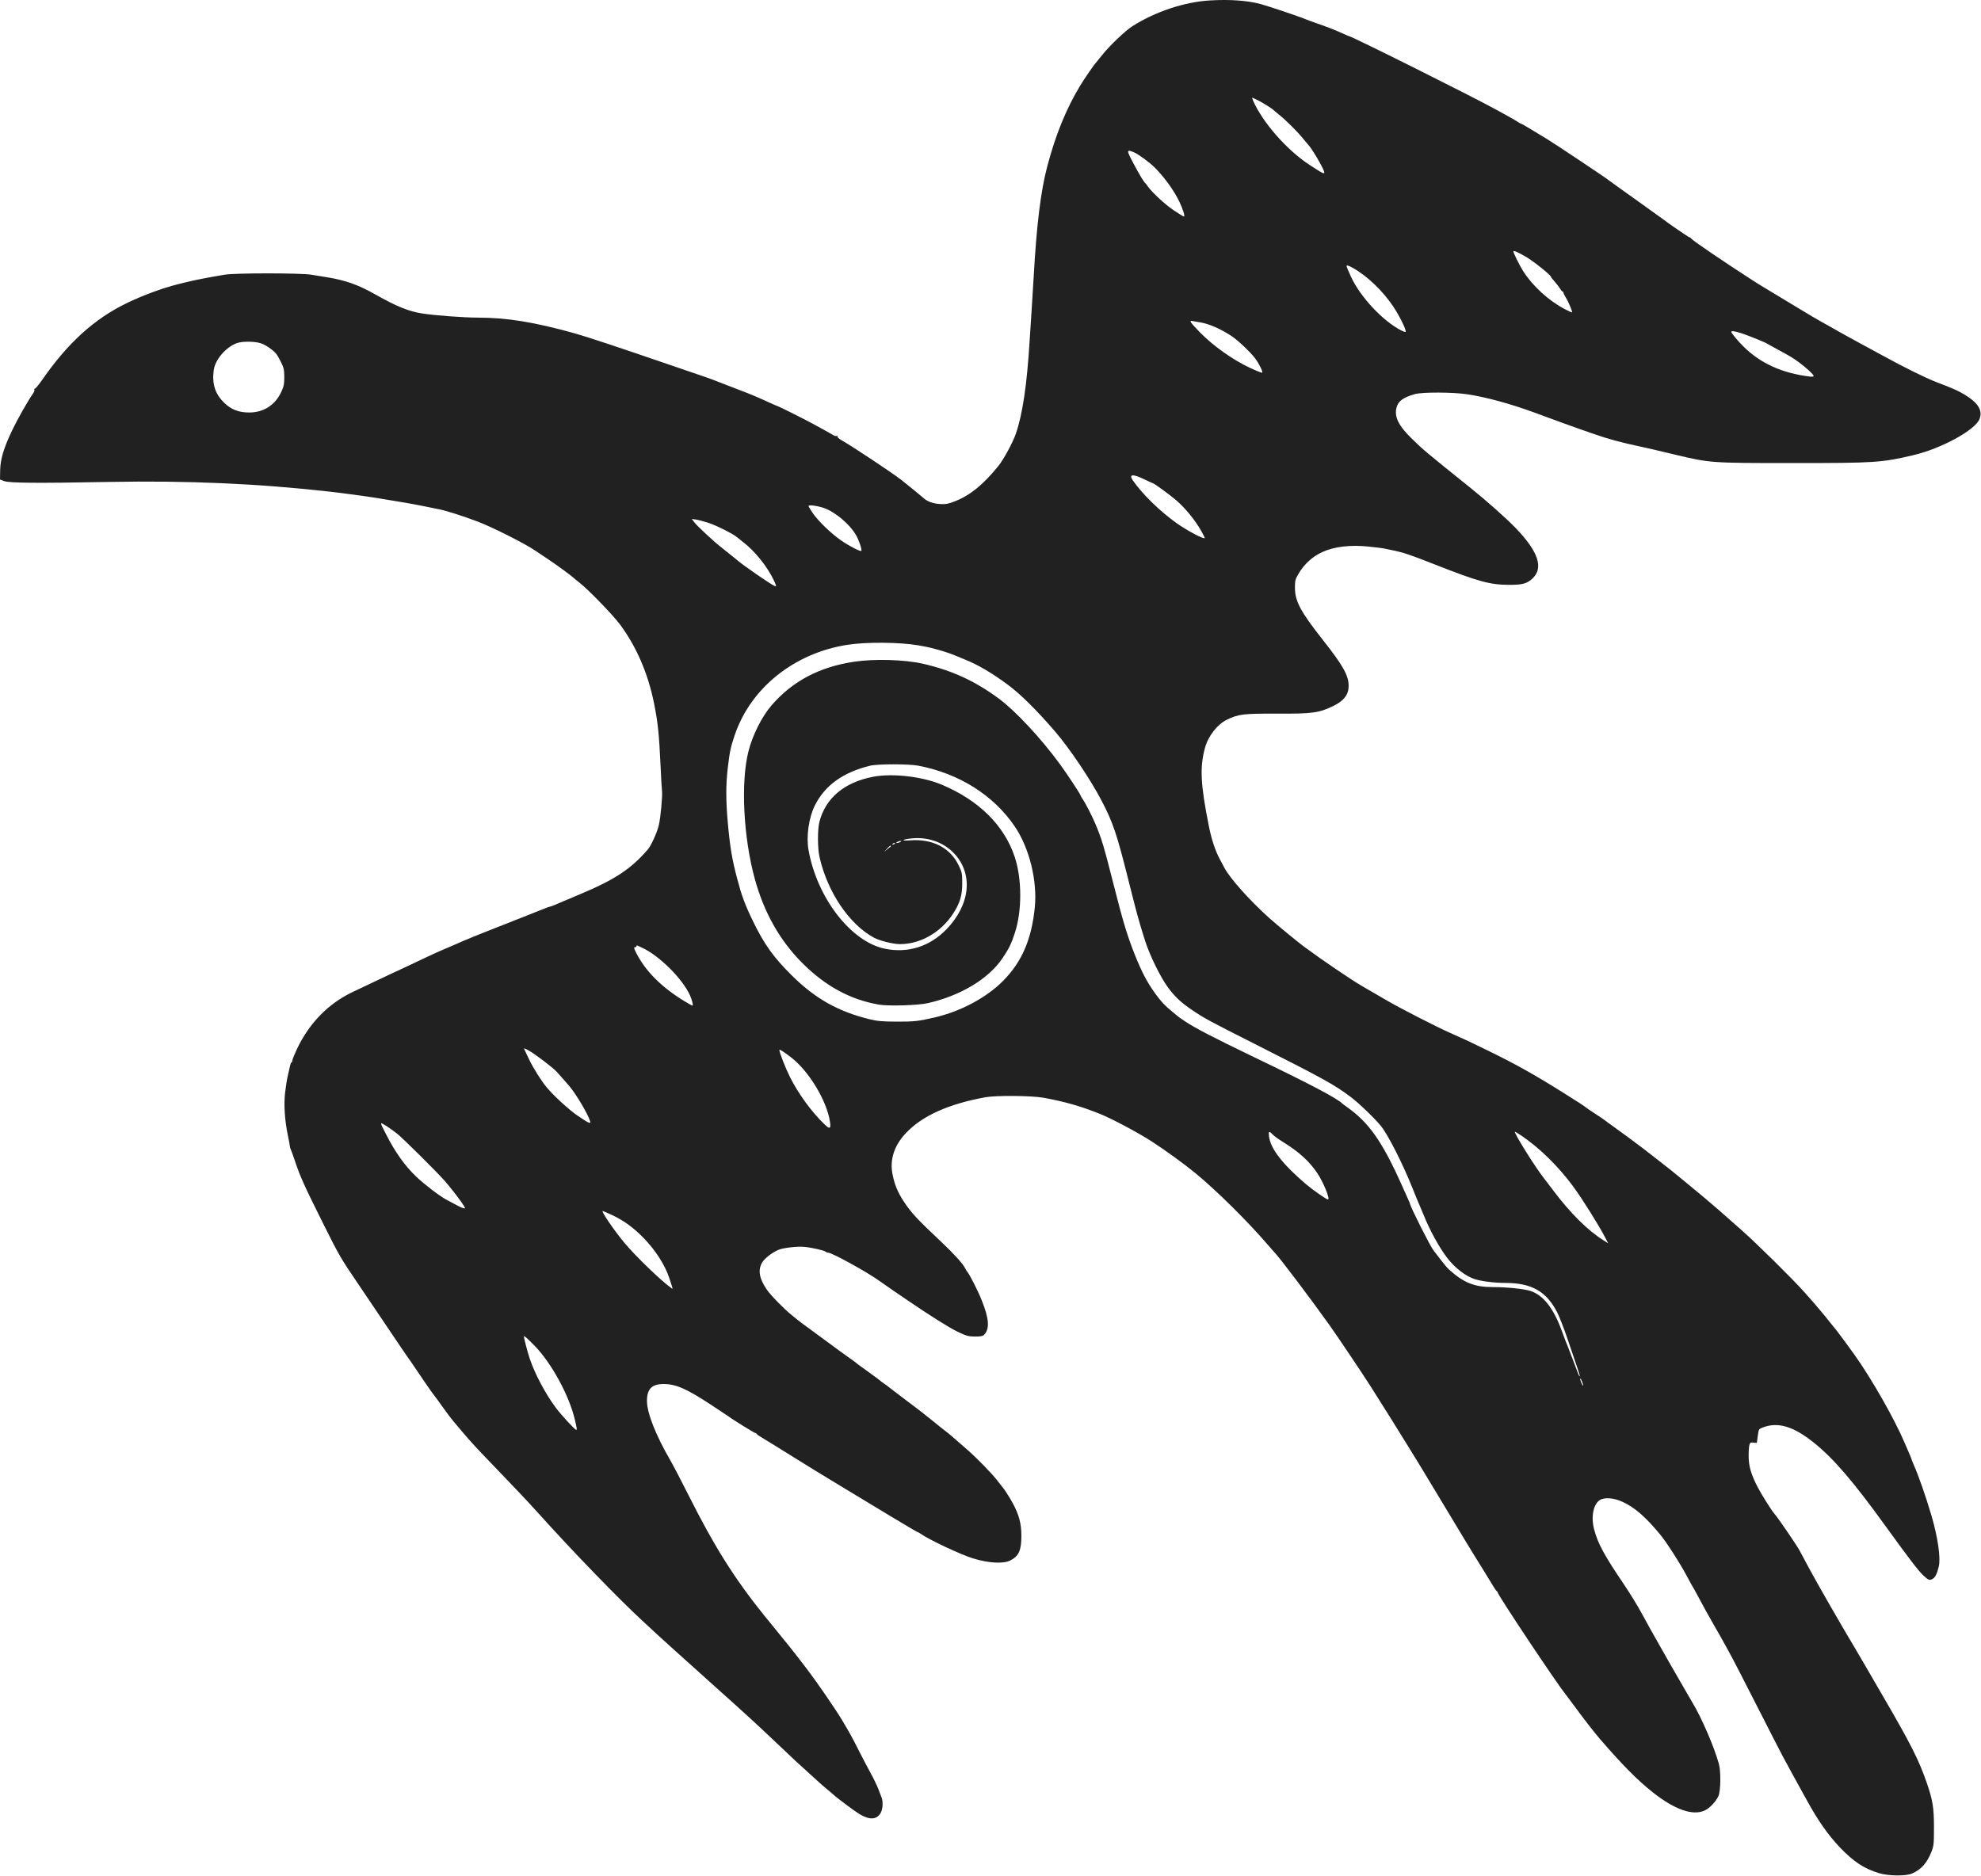 <?xml version="1.0" encoding="UTF-8"?> <svg xmlns="http://www.w3.org/2000/svg" width="1900" height="1800" viewBox="0 0 1900 1800" fill="none"> <path fill-rule="evenodd" clip-rule="evenodd" d="M1160.5 0.412C1136 1.849 1107.98 11.174 1085.92 25.24C1079.33 29.437 1063.84 44.234 1057.23 52.637C1054.38 56.257 1051.8 59.444 1051.5 59.719C1049.87 61.202 1040.14 75.292 1035.97 82.219C1022.49 104.573 1012.41 129.329 1004.41 159.719C998.196 183.285 994.172 215.947 991.469 264.719C990.935 274.344 990.047 288.744 989.496 296.719C988.944 304.694 988.052 318.419 987.513 327.219C984.938 369.301 980.779 397.289 974.306 416.089C971.383 424.576 962.587 440.8 957.504 447.076C942.903 465.103 930.357 475.27 915.68 480.969C909.333 483.434 907.001 483.855 901.54 483.522C894.955 483.12 889.369 481.103 885.885 477.87C884.257 476.359 868.873 463.801 864.48 460.397C855.457 453.404 818.337 428.738 807.226 422.351C804.416 420.735 802.731 419.154 803.13 418.508C803.547 417.833 803.347 417.696 802.611 418.151C801.951 418.558 800.419 418.244 799.206 417.453C797.993 416.662 793.85 414.306 790 412.217C786.15 410.127 780.75 407.185 778 405.679C771.463 402.098 746.735 389.719 746.118 389.719C745.855 389.719 742.796 388.418 739.32 386.828C725.603 380.554 721.454 378.814 707 373.269C698.75 370.104 691.1 367.152 690 366.71C685.914 365.066 678.922 362.459 676.5 361.676C675.125 361.231 661.4 356.536 646 351.242C594.063 333.388 562.492 322.913 551 319.721C512.09 308.913 486.348 304.744 458.214 304.696C444.708 304.673 417.441 302.647 405.144 300.753C392.056 298.737 380.505 294.061 360.031 282.491C343.405 273.094 331.266 268.803 313 265.865C309.15 265.246 302.625 264.191 298.5 263.521C288.068 261.827 225.584 261.82 215.5 263.512C198.929 266.291 187.161 268.585 178.5 270.723C176.575 271.198 172.975 272.089 170.5 272.702C156.268 276.226 136.839 283.393 121.842 290.651C90.571 305.783 65.255 328.701 40.579 364.219C37.14 369.169 33.882 373.095 33.339 372.944C32.796 372.793 32.638 373.134 32.989 373.701C33.34 374.268 32.753 375.967 31.686 377.476C27.001 384.101 16.768 402.136 11.814 412.499C3.59 429.701 0.352 440.429 0.16 451.102L0 459.986L4 461.517C8.925 463.403 36.043 463.622 104.5 462.33C179.717 460.911 247.662 463.903 316.5 471.666C328.353 473.002 351.142 476.081 361.25 477.711C385.271 481.585 396.552 483.556 407.5 485.794C413.275 486.975 419.125 488.161 420.5 488.43C428.091 489.915 443.474 494.799 458.5 500.495C472.142 505.666 503.289 521.362 512.949 527.934C513.527 528.327 519.102 532.063 525.339 536.237C534.77 542.548 548.536 552.648 550.5 554.697C550.775 554.984 553.25 556.993 556 559.161C564.829 566.123 587.867 589.937 594.753 599.219C610.463 620.396 621.581 646.185 627.305 674.719C630.978 693.028 632.13 704.008 633.506 733.798C634.076 746.13 634.721 757.344 634.939 758.719C635.59 762.825 633.554 784.731 631.873 791.719C630.178 798.762 624.497 811.259 621.321 814.933C605.319 833.442 590.036 843.626 557.961 857.154C551.932 859.696 545.987 862.214 544.75 862.748C543.513 863.282 541.487 864.124 540.25 864.619C539.013 865.115 535.867 866.465 533.261 867.619C530.654 868.774 528.097 869.719 527.577 869.719C527.057 869.719 524.015 870.818 520.816 872.161C517.617 873.504 501.05 880.065 484 886.742C455.96 897.722 447.526 901.163 435 906.733C432.8 907.711 428.136 909.711 424.636 911.176C421.136 912.642 413.486 916.117 407.636 918.899C393.155 925.787 378.923 932.472 373.5 934.934C369.491 936.754 360.853 940.846 338 951.75C314.893 962.774 296.54 981.591 284.876 1006.21C282.469 1011.29 280.5 1016.16 280.5 1017.03C280.5 1017.89 280.102 1018.85 279.615 1019.15C279.129 1019.45 278.495 1020.94 278.207 1022.46C277.919 1023.98 277.012 1027.92 276.191 1031.22C275.371 1034.52 274.137 1042.08 273.448 1048.02C272.082 1059.81 273.087 1075.03 276.201 1089.72C277.076 1093.84 277.869 1098.14 277.963 1099.27C278.058 1100.4 278.404 1101.76 278.732 1102.29C279.06 1102.82 280.771 1107.52 282.534 1112.74C288.224 1129.58 291.24 1136.27 310.915 1175.72C324.848 1203.66 327.415 1208.09 342.193 1229.72C347.266 1237.14 360.318 1256.49 371.197 1272.72C382.076 1288.94 391.23 1302.44 391.54 1302.72C391.85 1302.99 394.342 1306.59 397.078 1310.72C403.589 1320.53 415.751 1338.08 416.484 1338.72C416.8 1338.99 420.26 1343.72 424.173 1349.22C428.086 1354.72 432.628 1360.79 434.268 1362.72C435.907 1364.64 440.276 1369.82 443.976 1374.22C451.335 1382.97 456.963 1389.06 474.456 1407.22C494.563 1428.09 506.752 1441.01 515 1450.19C548.979 1488.02 593.505 1534.06 617 1555.64C621.4 1559.69 627.25 1565.1 630 1567.68C634.216 1571.63 643.75 1580.22 682.027 1614.6C687.2 1619.25 693.729 1625.12 705.514 1635.72C714.507 1643.81 724.42 1652.88 729.02 1657.22C730.185 1658.32 737.596 1665.29 745.488 1672.72C753.381 1680.14 761.233 1687.57 762.939 1689.22C764.644 1690.87 770.08 1695.82 775.02 1700.22C779.959 1704.62 784.675 1708.91 785.5 1709.74C786.325 1710.58 789.7 1713.51 793 1716.24C796.3 1718.98 799.225 1721.46 799.5 1721.75C801.579 1723.96 819.686 1737.49 824.199 1740.21C833.862 1746.03 840.655 1745.79 844.496 1739.49C846.637 1735.98 847.18 1728.53 845.588 1724.52C845.086 1723.25 843.655 1719.52 842.407 1716.22C841.159 1712.92 837.9 1706.17 835.166 1701.22C832.431 1696.27 827.128 1686.14 823.381 1678.72C817.056 1666.18 814.936 1662.35 807.048 1649.16C801.679 1640.18 783.28 1613.39 775.151 1602.72C765.182 1589.63 757.216 1579.38 756.51 1578.72C756.214 1578.44 752.378 1573.72 747.986 1568.22C743.594 1562.72 739.759 1557.99 739.464 1557.72C739.169 1557.44 736.217 1553.84 732.904 1549.72C704.274 1514.07 685.085 1483.57 660.564 1434.72C653.524 1420.69 645.508 1405.34 642.75 1400.6C628.988 1376.92 620.5 1355.36 620.5 1344.08C620.5 1332.45 625.13 1327.72 636.5 1327.73C648.295 1327.75 658.443 1332.19 682 1347.66C690.8 1353.43 698.45 1358.52 699 1358.95C702.299 1361.57 723.523 1374.72 724.45 1374.72C724.936 1374.72 725.483 1375.07 725.667 1375.5C725.85 1375.93 727.575 1377.22 729.5 1378.36C733.302 1380.61 748.977 1390.29 762.5 1398.75C776.263 1407.35 790.785 1416.24 810.5 1428.14C820.675 1434.29 840.331 1446.15 854.181 1454.52C868.03 1462.88 879.661 1469.72 880.027 1469.72C880.392 1469.72 881.886 1470.56 883.346 1471.59C891.214 1477.15 921.428 1491.34 933 1494.92C948.19 1499.61 962.288 1500.4 969.063 1496.94C977.212 1492.78 979.628 1487.31 979.617 1473.06C979.608 1461.67 977.305 1453 971.413 1442.16C968.328 1436.49 962.772 1427.78 961.56 1426.72C961.246 1426.44 959.123 1423.74 956.843 1420.72C951.695 1413.89 937.444 1399.21 927.5 1390.5C912.103 1377.01 909.747 1375.01 905.919 1372.16C903.764 1370.55 901.775 1368.98 901.5 1368.67C901.225 1368.36 897.175 1365.09 892.5 1361.4C887.825 1357.7 883.1 1353.97 882 1353.09C880.9 1352.22 873.925 1346.94 866.5 1341.37C859.075 1335.79 852.775 1330.98 852.5 1330.68C852.225 1330.37 850.425 1329.04 848.5 1327.72C846.575 1326.4 844.775 1325.06 844.5 1324.75C844.225 1324.43 841.075 1322.06 837.5 1319.48C833.925 1316.9 830.55 1314.42 830 1313.98C829.45 1313.53 827.425 1312.07 825.5 1310.74C823.575 1309.41 821.775 1308.04 821.5 1307.71C821.225 1307.37 817.85 1304.9 814 1302.21C810.15 1299.52 803.625 1294.78 799.5 1291.69C795.375 1288.59 786.255 1281.89 779.233 1276.8C772.211 1271.71 765.911 1267.02 765.232 1266.38C764.553 1265.74 761.748 1263.45 758.999 1261.29C752.291 1256.02 739.216 1242.62 735.486 1237.2C728.179 1226.58 726.756 1218.37 730.976 1211.17C733.315 1207.18 740.414 1201.65 746.595 1199.01C751.205 1197.04 764.787 1195.48 771.5 1196.15C779.015 1196.89 790.564 1199.54 791.95 1200.83C792.473 1201.32 793.529 1201.72 794.298 1201.72C797.991 1201.72 831.962 1220.45 843.5 1228.84C845.975 1230.64 851.375 1234.41 855.5 1237.22C859.625 1240.03 865.7 1244.17 869 1246.43C891.495 1261.82 910.35 1273.69 918.5 1277.58C926.924 1281.6 928.801 1282.12 935.071 1282.17C940.119 1282.2 942.576 1281.78 943.663 1280.7C949.381 1274.98 948.791 1265.44 941.607 1247.45C937.848 1238.03 929.59 1221.8 927.498 1219.72C927.223 1219.44 926.362 1217.99 925.585 1216.48C923.278 1212 914.742 1202.61 902.5 1191.08C879.075 1169.01 873.793 1163.29 866.546 1152.19C860.852 1143.47 857.892 1136.17 855.946 1126.06C853.309 1112.36 857.72 1098.84 868.612 1087.25C884.392 1070.46 909.191 1059.21 945 1052.62C955.153 1050.75 989.595 1051.03 1000.73 1053.07C1021.57 1056.89 1036.3 1061.1 1055 1068.58C1066.13 1073.03 1091.63 1086.6 1104.5 1094.91C1117.27 1103.16 1136.15 1116.87 1146.46 1125.36C1167.14 1142.41 1196.99 1171.96 1216.02 1194.22C1219.31 1198.07 1222.27 1201.44 1222.59 1201.72C1225.72 1204.38 1257.17 1245.98 1275.13 1271.22C1282.7 1281.86 1307.77 1319.17 1314.1 1329.22C1320.57 1339.49 1331.12 1356.21 1333.97 1360.72C1337.72 1366.66 1343.96 1376.72 1351.01 1388.22C1354.72 1394.27 1359.43 1401.92 1361.48 1405.22C1363.52 1408.52 1367.46 1415.04 1370.24 1419.72C1373.01 1424.39 1381.01 1437.67 1388.03 1449.22C1395.04 1460.77 1402.22 1472.69 1403.98 1475.72C1405.75 1478.74 1409.58 1485.04 1412.5 1489.72C1419.17 1500.39 1430.09 1518.11 1432.84 1522.72C1433.99 1524.64 1435.29 1526.37 1435.72 1526.55C1436.15 1526.74 1436.5 1527.28 1436.5 1527.77C1436.5 1530.02 1492.88 1614.67 1500.73 1624.22C1501.19 1624.77 1504.58 1629.33 1508.28 1634.36C1518.55 1648.33 1528.88 1661.69 1534.04 1667.67C1556.08 1693.24 1570.55 1707.86 1585.5 1719.64C1606.36 1736.08 1623.56 1742.06 1635 1736.85C1639.68 1734.72 1645.73 1728.35 1648.17 1722.99C1650.36 1718.17 1650.63 1699.53 1648.63 1692.22C1644.16 1675.93 1631.97 1647.67 1623.17 1633.22C1621.83 1631.02 1616.36 1621.57 1611.01 1612.22C1605.66 1602.87 1600.36 1593.64 1599.23 1591.72C1598.1 1589.79 1594.4 1583.27 1591.01 1577.22C1587.62 1571.17 1583.94 1564.64 1582.83 1562.72C1581.72 1560.79 1577.76 1553.59 1574.03 1546.72C1570.29 1539.84 1562.66 1527.47 1557.07 1519.22C1538.61 1491.95 1532.41 1480.48 1528.92 1467.07C1525.82 1455.16 1528.14 1443.15 1534.33 1439.1C1538.71 1436.22 1547.64 1436.85 1555.94 1440.62C1567.65 1445.93 1578.08 1454.95 1592.14 1471.9C1598.4 1479.45 1611.8 1500.38 1618.28 1512.72C1620.73 1517.39 1623.08 1521.67 1623.5 1522.22C1623.91 1522.77 1626.05 1526.59 1628.24 1530.72C1634.11 1541.78 1638.16 1549.1 1644.28 1559.72C1649.57 1568.89 1651.61 1572.52 1657.49 1583.22C1662.58 1592.48 1672.17 1611.04 1688.5 1643.22C1697.44 1660.82 1706.78 1679.04 1709.27 1683.72C1714.31 1693.18 1724.76 1712.33 1727.83 1717.72C1728.92 1719.64 1731.43 1724.19 1733.41 1727.81C1743.28 1745.94 1753.73 1760.82 1764.5 1772.09C1777.66 1785.86 1787.75 1792.54 1802 1796.91C1811.14 1799.72 1827.96 1799.91 1833.94 1797.27C1842.75 1793.39 1848.29 1787.12 1852.55 1776.22C1854.69 1770.74 1854.89 1768.7 1854.89 1752.72C1854.88 1734.38 1853.73 1727.15 1848.29 1711.22C1840.45 1688.29 1832.89 1673.36 1803.96 1623.72C1798.03 1613.54 1790.84 1601.17 1787.99 1596.22C1785.14 1591.27 1781.32 1584.74 1779.5 1581.72C1766.86 1560.71 1742.15 1517.69 1734.71 1503.72C1731.63 1497.94 1727.66 1490.54 1725.9 1487.27C1723.04 1481.99 1704.65 1455.13 1701.96 1452.31C1699.65 1449.89 1689.49 1433.76 1685.84 1426.72C1679.58 1414.64 1677.23 1406.7 1677.15 1397.38C1677.1 1392.89 1677.41 1387.96 1677.82 1386.41C1678.47 1383.97 1678.99 1383.64 1681.78 1383.91L1685 1384.22L1685.9 1377.55C1686.79 1370.92 1686.82 1370.87 1690.9 1369.33C1705.37 1363.88 1720.13 1368.3 1739.62 1383.93C1758.75 1399.28 1777.39 1421 1808.96 1464.72C1831.22 1495.53 1840.17 1507.21 1844.82 1511.47C1849.77 1516.01 1850.55 1516.3 1853.55 1514.69C1856.02 1513.37 1857.91 1509.61 1859.51 1502.8C1861.48 1494.4 1858.59 1474.58 1852.28 1453.22C1846.91 1435.04 1840.03 1415.38 1835.39 1404.98C1834.35 1402.65 1833.5 1400.51 1833.5 1400.22C1833.5 1399.93 1832.66 1397.79 1831.63 1395.46C1830.6 1393.13 1828.53 1388.29 1827.02 1384.72C1817.4 1361.89 1795.25 1322.91 1778.83 1299.9C1770.4 1288.08 1759.59 1273.6 1758.54 1272.72C1758.22 1272.44 1756.4 1270.19 1754.5 1267.72C1752.6 1265.24 1750.81 1262.99 1750.53 1262.72C1750.24 1262.44 1748.34 1260.19 1746.32 1257.72C1744.29 1255.24 1741.52 1251.96 1740.15 1250.41C1738.79 1248.87 1734.61 1244.14 1730.88 1239.91C1720.03 1227.64 1685.22 1193.21 1670.47 1180.18C1648.37 1160.66 1643.18 1156.12 1639.5 1153.11C1637.58 1151.54 1635.78 1149.99 1635.5 1149.67C1635.22 1149.35 1628.25 1143.56 1620 1136.81C1611.75 1130.05 1604.1 1123.77 1603 1122.85C1601.9 1121.94 1595.6 1117.01 1589 1111.9C1582.4 1106.79 1576.32 1102.07 1575.5 1101.41C1572.18 1098.76 1550.68 1082.91 1546.01 1079.68C1543.27 1077.78 1540.53 1075.76 1539.92 1075.2C1539.32 1074.64 1535.03 1071.72 1530.41 1068.72C1525.78 1065.71 1521.78 1063.02 1521.5 1062.73C1520.41 1061.61 1514.3 1057.62 1499 1048.04C1471.65 1030.9 1453.57 1020.78 1428 1008.3C1407.86 998.462 1407.52 998.301 1390.17 990.573C1376.98 984.704 1342.78 967.142 1330 959.679C1322.01 955.013 1315.96 951.502 1306 945.739C1296.1 940.011 1267.15 920.338 1251.06 908.399C1244.31 903.389 1225.4 887.837 1217.5 880.794C1199.26 864.528 1179.76 842.744 1174.39 832.606C1173.62 831.169 1171.54 827.251 1169.76 823.899C1165.47 815.845 1161.97 805.192 1159.44 792.543C1151.39 752.308 1150.6 735.994 1155.76 717.219C1158.83 706.051 1167.64 694.825 1176.81 690.377C1187.79 685.056 1192.47 684.493 1224.64 684.625C1258.95 684.765 1265.14 683.916 1279 677.159C1288.96 672.303 1293.49 666.325 1293.5 658.016C1293.5 648.07 1288.17 638.51 1269.1 614.33C1247.28 586.639 1242 576.791 1242 563.734C1242 557.056 1242.36 555.606 1245.24 550.719C1250.96 541.027 1258.62 534.003 1268.36 529.543C1279.66 524.367 1295.24 522.526 1312.5 524.326C1319.38 525.043 1325.9 525.837 1327 526.089C1328.1 526.342 1331.7 527.097 1335 527.767C1346.14 530.028 1351.92 531.96 1376 541.445C1417.67 557.865 1428.88 560.958 1447 561.047C1460.17 561.112 1464.51 559.949 1469.87 554.916C1480.61 544.835 1475.52 529.371 1454.08 506.942C1445.33 497.787 1426.22 480.775 1410.53 468.168C1366.73 432.972 1365.09 431.601 1353.92 420.652C1341.19 408.181 1337.08 399.696 1339.48 390.807C1341.12 384.698 1345.92 381.21 1357 378.074C1364.05 376.078 1393.24 376.153 1407.04 378.203C1424.87 380.849 1448.49 387.266 1471.5 395.713C1485.02 400.674 1489.36 402.271 1500 406.186C1505.5 408.21 1512.47 410.699 1515.5 411.717C1518.53 412.735 1524.15 414.692 1528 416.066C1541.86 421.012 1555.05 424.58 1575 428.784C1580.12 429.862 1587.97 431.694 1606.5 436.133C1640.03 444.164 1640.79 444.219 1719 444.219C1798.79 444.219 1804.34 443.856 1835.25 436.605C1861.96 430.339 1894.6 412.477 1898.61 401.931C1901.76 393.645 1897.22 386.337 1884 378.413C1877.94 374.779 1872.97 372.575 1857.5 366.664C1846.84 362.589 1826.49 352.529 1804.5 340.459C1797.72 336.74 1791.4 333.303 1781 327.695C1776.6 325.321 1771.42 322.477 1769.5 321.374C1767.58 320.27 1761.05 316.596 1755 313.208C1739.21 304.367 1738.94 304.208 1717.5 291.218C1706.77 284.719 1696.05 278.236 1693.68 276.811C1687.14 272.892 1686.36 272.409 1681.5 269.28C1653.76 251.413 1623.32 230.723 1622.2 228.969C1621.76 228.282 1620.99 227.719 1620.5 227.719C1619.74 227.719 1599.04 213.566 1596 210.964C1595.45 210.493 1583.52 201.942 1569.5 191.961C1555.48 181.98 1543.46 173.347 1542.8 172.777C1540.51 170.793 1489.96 137.065 1484 133.545C1480.7 131.596 1473.88 127.463 1468.84 124.36C1463.81 121.258 1459.38 118.719 1459 118.719C1458.62 118.719 1457.11 117.888 1455.65 116.873C1454.19 115.857 1449.85 113.324 1446 111.243C1442.15 109.162 1437.2 106.448 1435 105.212C1415.94 94.504 1296.31 34.719 1293.94 34.719C1293.73 34.719 1291.18 33.629 1288.26 32.296C1281.05 28.999 1273.61 26.077 1263.5 22.573C1258.82 20.953 1254.1 19.228 1253 18.74C1247.87 16.464 1216.16 5.745 1209 3.864C1196.04 0.46 1179.61 -0.709 1160.5 0.412ZM1206.78 96.354C1211.55 98.762 1220.29 104.283 1221.5 105.653C1221.78 105.964 1224.25 108.017 1227 110.214C1233.46 115.377 1244.94 126.848 1250.01 133.219C1252.21 135.969 1254.26 138.444 1254.58 138.719C1257.38 141.133 1268.47 159.719 1269.94 164.463C1270.91 167.623 1269.22 166.857 1255.78 158.044C1234.16 143.868 1211 117.453 1201.8 96.469C1201.14 94.956 1200.82 93.719 1201.08 93.719C1201.35 93.719 1203.91 94.905 1206.78 96.354ZM1087.8 146.2C1091.88 147.906 1102.92 156.058 1107.72 160.912C1117.15 170.448 1126.31 183.217 1131.25 193.719C1134.75 201.155 1136.74 207.719 1135.49 207.719C1135.02 207.719 1130.66 205.06 1125.8 201.81C1117.62 196.339 1104.7 184.382 1100.78 178.657C1099.87 177.316 1098.84 175.994 1098.51 175.719C1096.93 174.418 1093.17 168.172 1087.21 156.969C1080.2 143.786 1080.24 143.042 1087.8 146.2ZM1463.87 246.556C1471.19 250.895 1487.47 263.947 1487.52 265.522C1487.54 265.905 1489.12 267.969 1491.05 270.108C1492.98 272.248 1495.31 275.285 1496.24 276.858C1497.17 278.432 1498.28 279.719 1498.72 279.719C1499.15 279.719 1499.5 280.178 1499.5 280.739C1499.5 281.3 1500.54 283.437 1501.8 285.489C1504.7 290.17 1508.63 299.719 1507.67 299.719C1507.27 299.719 1504.35 298.374 1501.18 296.73C1485.52 288.602 1470.2 274.67 1460.83 260.029C1457.58 254.94 1451.5 242.66 1451.5 241.174C1451.5 239.971 1456.22 242.026 1463.87 246.556ZM1297.22 256.827C1311.16 264.6 1326.16 278.899 1336.31 294.079C1342.46 303.272 1349.27 317.285 1348.14 318.415C1347.89 318.663 1346.18 318.11 1344.34 317.186C1326.63 308.283 1304.99 285.315 1295.85 265.719C1293.46 260.594 1291.5 255.839 1291.5 255.172C1291.5 254.201 1293.6 254.809 1297.22 256.827ZM1151 309.221C1159.52 310.578 1170.78 315.491 1181.26 322.426C1187.37 326.467 1199.37 337.848 1203.84 343.841C1207.66 348.962 1211.66 357.159 1210.53 357.54C1210.01 357.716 1204.95 355.71 1199.29 353.081C1182.63 345.341 1164.11 332.262 1151.04 319.007C1146.81 314.723 1142.9 310.387 1142.34 309.37C1141.44 307.727 1141.64 307.581 1144.16 308.053C1145.72 308.345 1148.8 308.871 1151 309.221ZM1670.58 319.81C1677.07 321.923 1693.16 328.47 1695 329.747C1695.55 330.128 1699.6 332.378 1704 334.749C1717.18 341.848 1718.69 342.75 1724.97 347.273C1731.98 352.318 1739.5 359.275 1739.5 360.711C1739.5 361.278 1737.88 361.507 1735.75 361.242C1709.5 357.993 1688.99 348.799 1672.8 333.028C1667.07 327.444 1660.5 319.589 1660.5 318.325C1660.5 317.18 1664.18 317.722 1670.58 319.81ZM250.215 329.339C254.912 330.93 261.29 335.264 264.752 339.218C265.715 340.319 267.888 344.058 269.581 347.527C272.232 352.963 272.658 354.938 272.658 361.81C272.658 368.55 272.201 370.761 269.707 376.09C263.833 388.642 252.783 395.719 239.059 395.719C229.172 395.719 222.013 393.03 215.557 386.892C206.43 378.214 203.262 368.784 204.946 355.308C206.219 345.116 216.619 332.942 227.315 329.123C232.479 327.279 244.464 327.392 250.215 329.339ZM1097.73 459.91C1101.18 461.583 1104.95 463.314 1106.1 463.755C1108.14 464.534 1122.04 474.728 1127.9 479.739C1136.92 487.461 1146.82 499.637 1152.41 509.874C1154.11 512.984 1155.5 515.754 1155.5 516.03C1155.5 517.972 1138.97 509.314 1128.56 501.918C1112.63 490.605 1095.56 473.943 1086.61 460.976C1082.35 454.795 1086.38 454.408 1097.73 459.91ZM789.941 487.248C800.875 490.965 814.677 502.52 820.933 513.194C823.789 518.068 827.002 527.551 826.102 528.451C825.199 529.353 814.471 523.818 806.67 518.426C797.268 511.926 784.832 499.937 779.574 492.303C777.333 489.05 775.5 485.949 775.5 485.414C775.5 484.098 783.758 485.147 789.941 487.248ZM679 501.413C686.738 503.846 703.525 512.29 707.202 515.599C708.192 516.49 710.576 518.405 712.501 519.854C723.79 528.354 736.171 543.771 742.298 556.958C744.952 562.669 744.966 562.827 742.75 562.013C739.554 560.839 712.1 541.88 706.862 537.23C706.235 536.674 704.875 535.544 703.839 534.719C691.637 525.006 686.826 521.122 685.926 520.254C685.336 519.685 681.175 515.888 676.68 511.818C672.185 507.747 667.379 502.938 666 501.13L663.493 497.844L667.247 498.371C669.311 498.661 674.6 500.03 679 501.413ZM881 619.112C885.95 619.973 891.575 621.111 893.5 621.642C895.425 622.172 898.575 623.028 900.5 623.544C905.516 624.888 913.506 627.631 917 629.208C918.65 629.953 922.475 631.534 925.5 632.721C937.615 637.473 952.026 645.961 967 657.164C979.16 666.262 993.98 680.95 1011.75 701.514C1025.61 717.56 1045.77 747.518 1056.48 767.977C1067.42 788.891 1071.11 799.786 1082.12 843.719C1090.68 877.831 1092.05 882.83 1098.18 902.219C1102.67 916.425 1113.05 937.594 1120.37 947.458C1126.89 956.258 1132.8 961.793 1143.2 968.833C1154.94 976.789 1159.15 979.074 1201.5 1000.48C1270.79 1035.5 1279.7 1040.43 1296.04 1052.77C1303.75 1058.6 1319.05 1073.39 1324.68 1080.46C1331.46 1088.98 1345.52 1116.7 1354.54 1139.33C1357.37 1146.42 1360.52 1154.06 1361.54 1156.3C1362.56 1158.54 1364.27 1162.59 1365.33 1165.3C1370.97 1179.58 1380.41 1196.81 1388.03 1206.72C1395.47 1216.38 1405.62 1224.23 1414.35 1227.06C1421.01 1229.22 1433.13 1230.71 1444.32 1230.75C1469.2 1230.84 1483.44 1239.06 1493.62 1259.2C1495.84 1263.59 1500.3 1275.06 1503.52 1284.7C1506.74 1294.34 1510.78 1306.21 1512.49 1311.09C1514.19 1315.97 1515.4 1320.15 1515.18 1320.37C1514.95 1320.6 1514.3 1319.53 1513.73 1318C1511.78 1312.78 1504.31 1293.22 1503.41 1290.97C1502.91 1289.73 1502.09 1287.71 1501.58 1286.47C1501.07 1285.23 1499.43 1280.84 1497.93 1276.72C1490.02 1254.98 1480.18 1242.46 1467.84 1238.43C1461.66 1236.41 1445.27 1234.72 1431.8 1234.72C1414.05 1234.72 1403.82 1230.6 1389.6 1217.72C1388.09 1216.34 1384.29 1211.84 1381.17 1207.72C1378.05 1203.59 1375.13 1199.76 1374.68 1199.21C1371.75 1195.57 1352.5 1157.35 1352.5 1155.17C1352.5 1154.96 1351.38 1152.29 1350 1149.25C1348.62 1146.21 1346.35 1141.13 1344.94 1137.97C1325.89 1095.2 1312.88 1076.64 1291.5 1061.75C1289.58 1060.41 1287.78 1059.07 1287.5 1058.77C1283.09 1053.93 1256.7 1040.04 1201.5 1013.51C1163.8 995.381 1145.81 986.025 1136.12 979.492C1132.75 977.224 1129.78 975.11 1129.5 974.794C1129.22 974.478 1126.75 972.429 1124 970.24C1117.71 965.237 1113.59 960.837 1108.07 953.219C1100.27 942.463 1094.94 932.295 1088.17 915.219C1081.08 897.365 1077.11 884.163 1067.98 848.219C1058.64 811.414 1056.8 805.257 1050.76 790.719C1047.64 783.204 1041.08 770.425 1038.37 766.565C1037.34 765.105 1036.5 763.629 1036.5 763.286C1036.5 762.252 1023.72 742.846 1016.7 733.219C998.813 708.694 974.184 682.198 958.33 670.423C935.466 653.443 913.414 643.264 885.5 636.804C867.815 632.711 838.771 631.851 819 634.834C785.735 639.853 760.066 653.454 739.951 676.719C730.865 687.228 721.97 704.845 717.986 720.219C710.307 749.853 712.877 802.833 723.952 843.219C732.774 875.386 747.933 902.239 769.442 923.8C791.574 945.987 815.649 959.057 843.039 963.756C852.222 965.332 880.553 964.473 889.907 962.336C921.436 955.132 948.111 939.074 961.469 919.257C967.781 909.893 969.811 905.753 973.341 895.04C980.262 874.038 980.252 843.381 973.316 822.313C963.299 791.885 938.814 767.629 903 752.656C884.409 744.884 855.924 741.629 837.444 745.165C809.842 750.447 791.877 765.495 785.934 788.311C784.015 795.678 784.084 813.781 786.063 822.407C793.77 855.996 814.523 886.698 838.175 899.502C843.757 902.524 856.571 905.719 863.111 905.719C882.659 905.719 902.14 894.649 913.854 876.885C920.67 866.547 922.92 859.165 922.896 847.219C922.877 837.95 922.63 836.707 919.519 830.219C911.415 813.318 894.432 804.532 873 806.155C863.473 806.876 864.754 805.29 874.5 804.297C905.085 801.181 930.057 824.678 926.996 853.694C925.618 866.764 918.889 880.01 907.822 891.439C891.673 908.117 870.632 914.729 848.5 910.081C815.997 903.256 783.582 861.227 775.45 815.365C773.138 802.326 775.714 784.318 781.563 772.639C791.201 753.393 808.599 740.88 834.5 734.566C841.877 732.767 871.698 732.773 881 734.575C920.07 742.141 952.895 762.844 973.198 792.724C987.297 813.474 995.077 844.943 992.472 870.684C989.385 901.181 980.115 922.671 962.22 940.815C946.288 956.968 921.566 970.218 896.5 976.039C880.872 979.668 876.502 980.15 860 980.066C846.042 979.995 841.389 979.584 834 977.767C803.751 970.333 781.892 958.013 759.395 935.719C741.88 918.363 732.925 905.843 722.202 883.719C714.394 867.61 711.38 859.473 706.89 842.387C702.027 823.885 700.089 812.177 698.006 788.719C696.144 767.75 696.149 752.507 698.022 736.719C699.911 720.795 700.68 717.127 704.533 705.627C719.744 660.239 761.361 626.697 812.5 618.61C830.559 615.754 863.067 615.992 881 619.112ZM863.5 807.719C862.675 808.252 861.325 808.688 860.5 808.688C859.167 808.688 859.167 808.581 860.5 807.719C861.325 807.186 862.675 806.75 863.5 806.75C864.833 806.75 864.833 806.857 863.5 807.719ZM858.5 809.112C858.5 809.328 857.802 809.773 856.948 810.101C856.058 810.442 855.657 810.274 856.007 809.708C856.594 808.757 858.5 808.302 858.5 809.112ZM854.417 811.969C854.188 812.107 852.65 813.342 851 814.715L848 817.212L850.927 813.976C852.537 812.196 854.075 810.96 854.344 811.229C854.613 811.499 854.646 811.831 854.417 811.969ZM616 909.273C632.083 916.589 654.314 938.625 661.597 954.469C663.749 959.152 665.112 964.719 664.107 964.719C663.753 964.719 660.438 962.881 656.74 960.634C634.506 947.127 619.05 931.656 610.118 913.969C608 909.775 607.771 908.719 608.983 908.719C609.817 908.719 610.5 908.242 610.5 907.66C610.5 907.078 610.838 906.793 611.25 907.027C611.662 907.262 613.8 908.273 616 909.273ZM507.22 1007.84C513.359 1011.27 529.886 1023.84 534 1028.2C535.27 1029.54 542.196 1037.39 545.6 1041.35C552.242 1049.06 563.712 1068.3 565.934 1075.46C566.902 1078.58 565.064 1077.79 554 1070.3C545.915 1064.84 531.127 1051.29 524.355 1043.15C518.99 1036.69 511.174 1024.22 507.273 1015.89C505.041 1011.12 503.027 1006.88 502.798 1006.47C502.124 1005.25 503.206 1005.59 507.22 1007.84ZM758.385 1014.08C775.604 1027.17 792.992 1055.82 796.036 1076.11C797.065 1082.97 795.899 1083.52 790.762 1078.56C778.277 1066.52 765.812 1049.45 757.661 1033.22C753.432 1024.8 747.5 1009.6 747.5 1007.18C747.5 1006.31 751.486 1008.83 758.385 1014.08ZM381 1087.65C386.153 1091.71 418.329 1123.59 426.064 1132.3C432.242 1139.26 442.128 1152.13 444.899 1156.82C446.463 1159.46 446.446 1159.52 444.262 1158.95C442.192 1158.41 438.929 1156.77 427.759 1150.67C421.341 1147.17 406.842 1136.05 399.155 1128.73C388.424 1118.52 378.822 1105.04 370.394 1088.35C368.691 1084.98 366.893 1081.44 366.399 1080.48C365.904 1079.53 365.5 1078.27 365.5 1077.7C365.5 1076.63 373.693 1081.89 381 1087.65ZM1220.58 1088.3C1221.91 1089.72 1226.38 1092.96 1230.5 1095.5C1245.76 1104.9 1255.74 1113.97 1263.5 1125.5C1269.4 1134.29 1276.03 1150.72 1273.66 1150.72C1272.27 1150.72 1259.24 1141.64 1252.83 1136.2C1230.48 1117.25 1218.7 1102.14 1217.16 1090.47C1216.45 1085.06 1217.13 1084.63 1220.58 1088.3ZM1459.75 1089.81C1476.86 1101.49 1494.78 1119.11 1508.64 1137.9C1517.33 1149.67 1533.38 1175.27 1539.71 1187.46L1542.43 1192.7L1538.21 1190.06C1522.72 1180.34 1506.13 1163.86 1489.44 1141.63C1485.56 1136.45 1481.79 1131.5 1481.07 1130.61C1473.1 1120.81 1451.19 1085.72 1453.04 1085.72C1453.43 1085.72 1456.45 1087.56 1459.75 1089.81ZM587.044 1165.63C598.276 1170.89 607.375 1177.49 617.125 1187.45C628.632 1199.2 637.924 1213.73 642.064 1226.45C645.752 1237.79 645.598 1236.9 643.64 1235.5C633.599 1228.27 609.651 1205.13 598.863 1192.22C589.105 1180.54 576.265 1161.72 578.06 1161.72C578.415 1161.72 582.458 1163.48 587.044 1165.63ZM512.632 1290.88C528.839 1307.44 545.818 1338.53 551.32 1361.72C553.314 1370.13 553.539 1371.72 552.732 1371.72C551.425 1371.72 538.663 1357.88 532.947 1350.26C523.328 1337.43 512.967 1317.94 508.162 1303.61C505.987 1297.13 502.5 1283.84 502.5 1282.04C502.5 1281.03 505.867 1283.97 512.632 1290.88ZM1518.42 1329.08C1518.31 1330.66 1515.59 1324.57 1515.58 1322.72C1515.58 1321.89 1516.24 1322.73 1517.04 1324.58C1517.84 1326.43 1518.46 1328.46 1518.42 1329.08Z" fill="#212122"></path> </svg> 